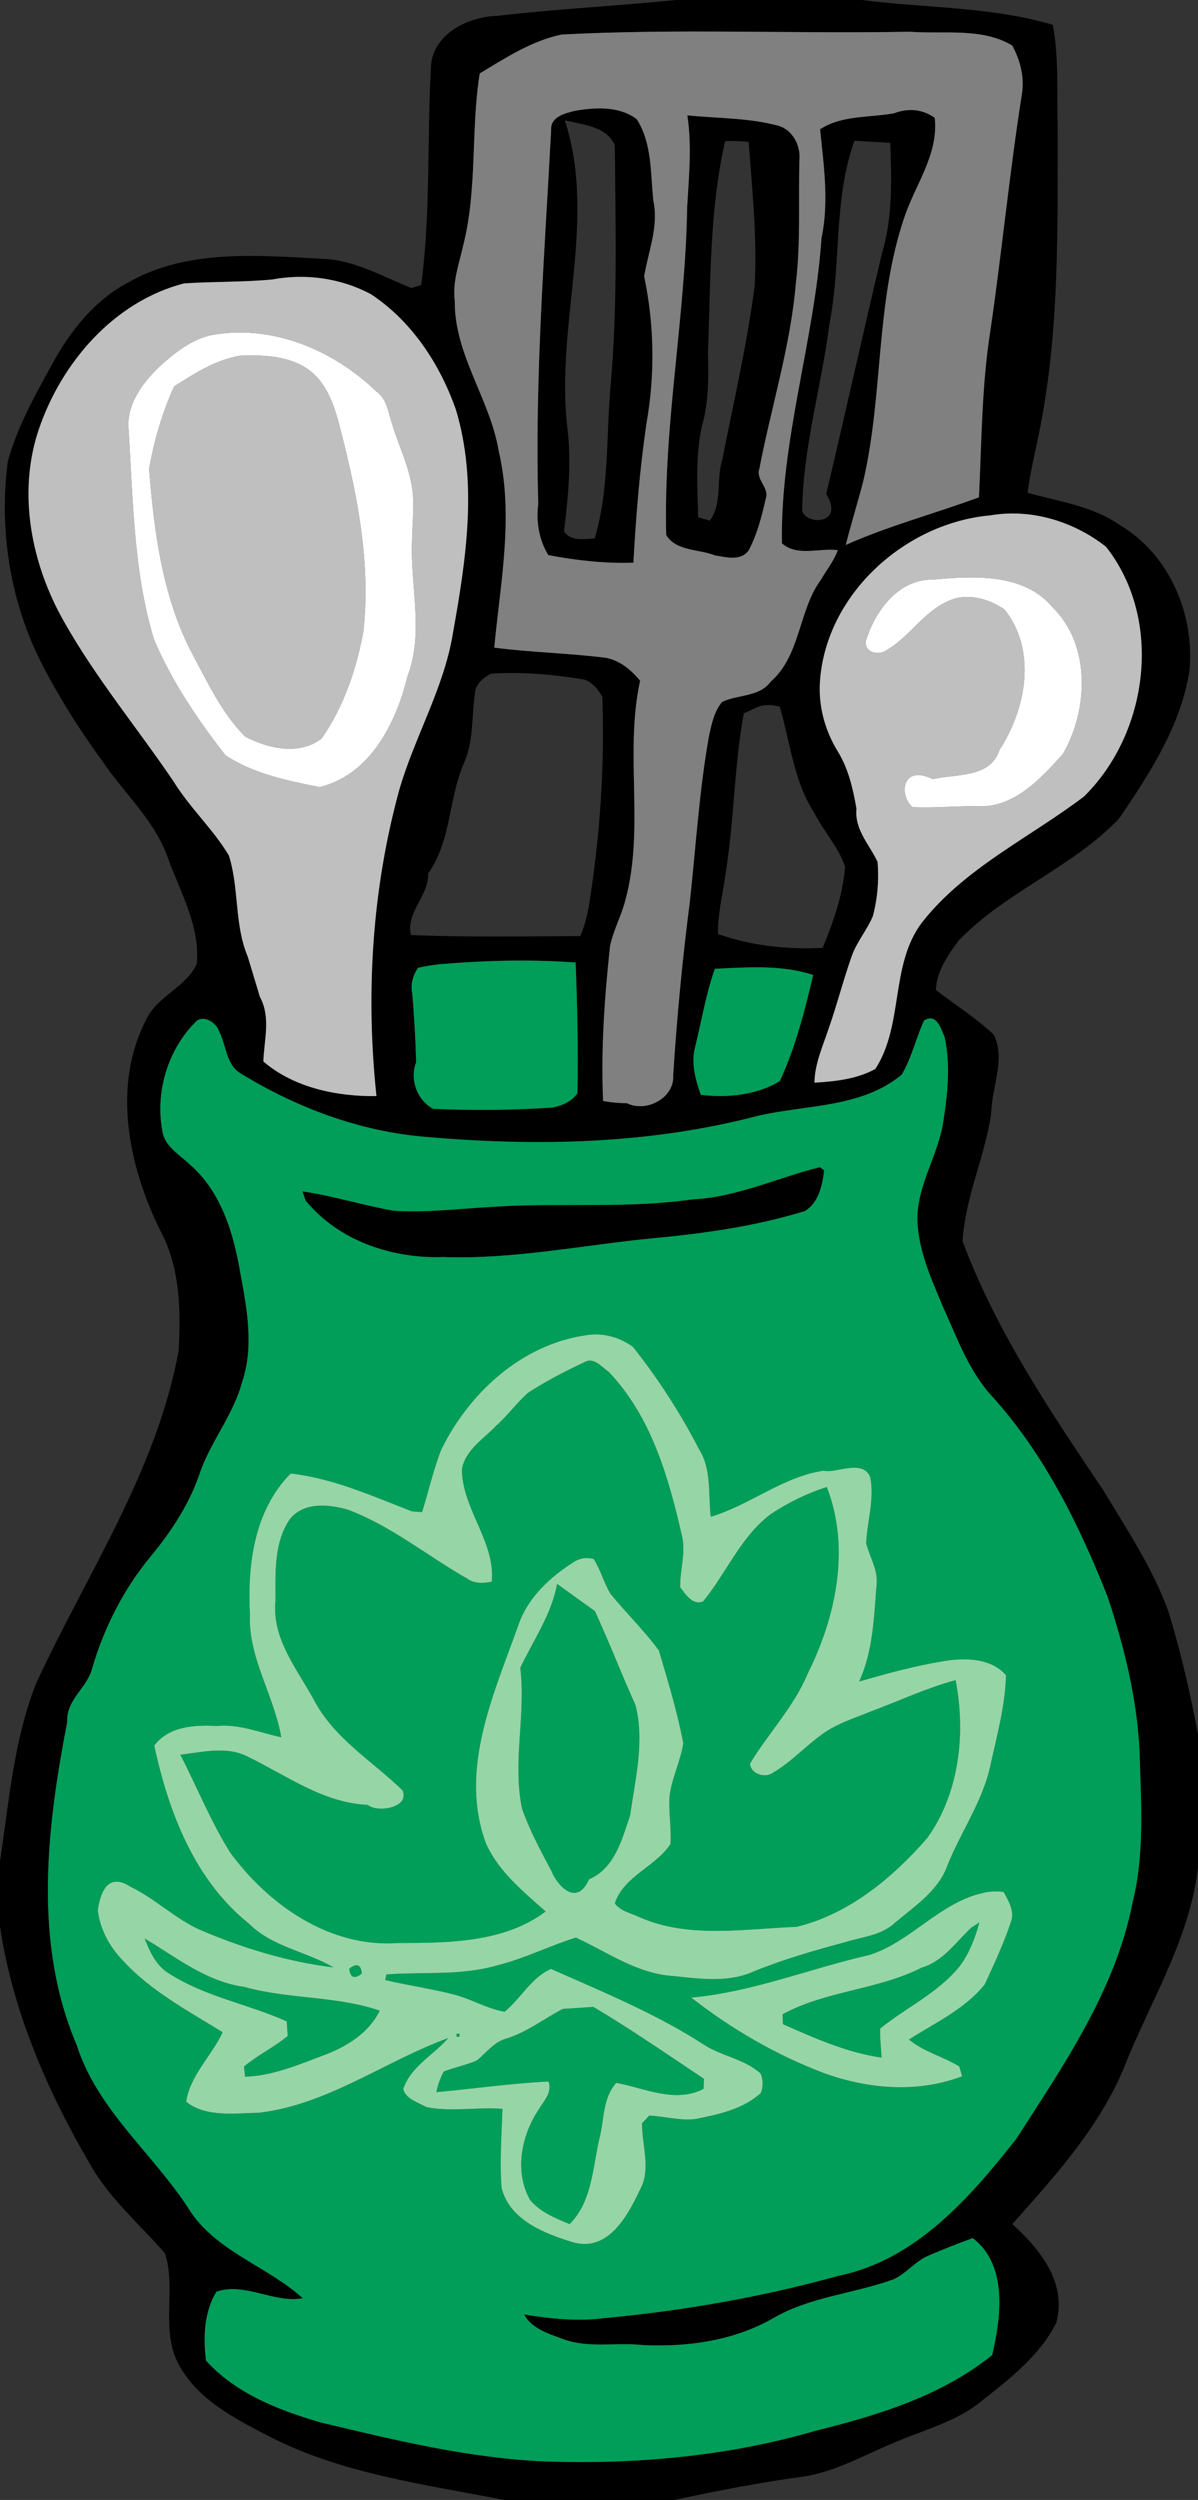 <?xml version="1.0" encoding="UTF-8" ?>
<!DOCTYPE svg PUBLIC "-//W3C//DTD SVG 1.1//EN" "http://www.w3.org/Graphics/SVG/1.1/DTD/svg11.dtd">
<svg width="187pt" height="390pt" viewBox="0 0 187 390" version="1.1" xmlns="http://www.w3.org/2000/svg">
<rect x="0" y="0" width="187" height="390" fill="#333333" stroke="none"/>
<g id="#000000ff">
<path fill="#000000" opacity="1.00" d=" M 105.52 0.00 L 134.51 0.00 C 144.43 1.28 154.65 1.01 164.33 3.87 C 165.34 9.19 164.92 14.67 165.10 20.06 C 165.06 35.53 165.39 51.16 162.41 66.42 C 161.76 69.90 160.85 73.35 160.40 76.87 C 165.33 78.26 170.57 78.93 174.87 81.96 C 182.53 86.51 186.47 95.81 185.68 104.53 C 184.38 113.14 179.48 120.62 174.70 127.68 C 167.39 135.35 156.97 139.10 149.64 146.73 C 147.98 148.98 146.16 151.54 146.09 154.46 C 149.10 156.75 152.31 158.78 155.09 161.37 C 157.03 165.18 154.80 169.56 154.74 173.50 C 153.81 180.34 150.65 186.70 150.25 193.63 C 155.51 207.73 163.99 220.25 172.33 232.66 C 175.98 238.77 180.03 244.79 182.43 251.55 C 184.33 257.79 185.81 264.17 187.00 270.59 L 187.00 291.35 C 185.69 302.55 179.56 312.19 175.48 322.47 C 171.60 331.88 164.70 339.47 158.02 346.95 C 162.31 350.91 166.56 355.98 164.88 362.35 C 162.37 367.39 157.72 371.02 153.36 374.45 C 149.27 377.89 144.02 379.08 139.26 381.20 C 134.69 383.09 130.29 385.64 125.33 386.36 C 118.60 387.28 111.93 388.56 105.29 390.00 L 78.66 390.00 C 66.23 387.54 53.35 385.94 41.95 380.05 C 36.67 377.31 30.86 374.36 27.92 368.90 C 24.97 363.58 27.57 357.11 25.75 351.53 C 21.82 347.00 17.15 343.05 14.15 337.78 C 7.40 326.27 1.98 313.81 0.00 300.54 L 0.00 290.37 C 1.41 281.07 2.15 271.45 5.63 262.63 C 13.54 245.53 24.49 229.48 27.89 210.64 C 28.23 204.33 28.11 197.68 25.03 191.99 C 20.07 181.97 17.45 169.42 22.82 159.06 C 24.53 155.36 29.05 154.06 30.72 150.36 C 31.26 144.45 28.13 139.18 26.19 133.80 C 24.16 128.02 19.46 123.85 16.08 118.88 C 12.38 113.81 9.01 108.49 6.19 102.88 C 1.50 93.37 -0.15 82.48 1.22 71.97 C 2.69 66.63 5.42 61.75 8.08 56.93 C 10.87 51.75 14.72 46.83 20.03 44.06 C 29.11 38.85 40.16 39.83 50.19 40.37 C 55.28 40.52 59.62 43.10 64.19 44.93 C 64.58 44.81 65.36 44.58 65.75 44.46 C 67.27 33.00 66.62 21.42 67.30 9.92 C 67.93 5.05 73.30 2.58 77.72 2.46 C 86.96 1.40 96.27 0.93 105.52 0.00 M 87.67 5.39 C 83.00 6.36 78.90 9.04 74.88 11.46 C 73.47 20.36 74.54 29.52 72.30 38.30 C 71.67 41.16 70.60 43.95 70.99 46.97 C 70.91 55.35 76.47 62.21 77.83 70.27 C 80.23 80.46 78.12 90.82 77.15 101.03 C 82.80 101.77 88.51 101.88 94.16 102.57 C 96.53 102.82 98.46 104.43 99.92 106.20 C 97.45 117.45 100.66 129.24 97.62 140.43 C 96.99 142.85 95.77 145.09 95.23 147.54 C 94.36 155.57 93.79 163.67 94.14 171.76 C 95.37 171.98 96.60 172.10 97.84 172.10 C 100.95 173.62 105.29 171.24 105.08 167.79 C 105.65 158.72 106.52 149.67 107.68 140.66 C 108.63 132.02 109.14 123.32 110.68 114.75 C 111.09 112.93 111.47 110.97 112.71 109.51 C 115.11 108.32 118.52 108.78 120.30 106.34 C 125.01 102.22 124.59 95.26 128.16 90.41 C 129.03 88.88 130.19 87.50 130.77 85.82 C 127.87 85.46 124.43 86.87 122.05 84.76 C 121.79 68.65 127.13 53.15 128.23 37.15 C 129.42 31.50 128.58 25.83 128.01 20.17 C 131.34 17.96 135.69 18.37 139.52 17.68 C 141.87 16.81 144.00 17.04 145.91 18.38 C 146.53 24.19 142.78 28.88 141.09 34.13 C 136.68 47.26 137.88 61.41 134.81 74.81 C 133.95 78.23 132.88 81.59 132.02 85.01 C 138.76 82.01 145.90 80.13 152.81 77.58 C 153.23 68.91 153.23 60.19 154.59 51.58 C 156.39 39.31 157.57 26.95 159.51 14.70 C 159.94 12.09 159.26 9.38 157.99 7.09 C 153.21 4.26 147.27 5.36 142.01 4.95 C 123.90 5.29 105.76 4.43 87.67 5.39 M 133.38 21.96 C 130.06 31.10 131.34 41.04 129.48 50.47 C 128.25 60.21 125.34 69.75 125.22 79.62 C 125.63 81.93 131.95 81.96 128.97 77.07 C 131.92 64.61 134.69 52.11 137.64 39.65 C 139.35 34.01 139.18 28.09 138.97 22.28 C 137.57 22.20 134.78 22.04 133.38 21.96 M 42.51 43.60 C 37.93 44.03 33.33 43.91 28.74 44.21 C 17.77 47.04 9.57 56.58 6.03 67.06 C 2.70 77.02 4.91 88.06 10.01 97.00 C 14.96 105.78 21.43 113.56 27.08 121.89 C 29.61 126.00 33.24 129.32 35.72 133.44 C 37.36 138.57 36.55 144.19 38.67 149.23 C 39.15 150.80 40.10 153.94 40.57 155.51 C 42.31 158.75 41.22 162.21 41.11 165.59 C 45.86 169.69 52.64 171.09 58.76 170.99 C 57.07 155.04 58.06 138.84 62.29 123.34 C 64.68 114.98 69.32 107.36 70.71 98.71 C 72.76 87.26 74.59 75.23 71.15 63.87 C 68.64 56.76 64.28 50.12 57.92 45.91 C 53.25 43.40 47.72 42.62 42.51 43.60 M 154.59 80.40 C 141.33 81.57 129.00 92.63 128.00 106.18 C 127.71 110.10 128.75 113.94 130.79 117.25 C 132.45 119.96 133.15 123.06 133.69 126.15 C 133.37 129.47 135.72 131.74 136.98 134.45 C 137.22 137.27 136.98 140.17 136.25 142.92 C 135.35 145.08 133.76 146.89 132.97 149.11 C 131.65 152.81 130.69 156.63 129.39 160.34 C 128.47 163.14 127.18 165.90 127.13 168.90 C 130.36 168.71 133.76 168.35 136.63 166.76 C 141.11 159.88 138.89 150.51 143.93 143.89 C 150.62 135.37 160.74 130.68 169.21 124.25 C 179.29 114.33 181.60 96.68 172.65 85.31 C 167.64 81.35 160.95 79.30 154.59 80.40 M 76.66 105.09 C 75.39 105.71 74.11 106.83 74.11 108.36 C 73.60 112.01 73.94 115.78 72.34 119.23 C 70.00 124.78 70.41 131.24 66.84 136.25 C 66.93 139.80 63.32 142.31 64.14 145.87 C 72.95 146.23 81.77 146.07 90.58 146.03 C 91.19 144.64 91.57 143.17 91.86 141.69 C 93.63 130.79 94.42 119.72 94.02 108.68 C 93.29 107.44 92.23 106.08 90.69 105.93 C 86.05 105.18 81.35 104.80 76.66 105.09 M 118.42 110.22 C 117.84 110.49 116.68 111.02 116.10 111.29 C 114.59 119.55 114.60 127.99 113.26 136.27 C 112.85 139.41 112.01 142.53 112.08 145.72 C 117.30 147.54 122.90 148.16 128.41 147.87 C 130.09 143.84 131.56 139.59 131.92 135.22 C 130.90 132.14 128.56 129.71 127.12 126.83 C 123.87 121.84 123.36 115.81 121.71 110.24 C 120.60 109.92 119.51 109.91 118.42 110.22 M 68.69 150.42 C 67.53 150.53 66.38 150.72 65.24 150.99 C 64.48 152.14 64.04 153.55 64.35 154.94 C 64.65 158.52 64.86 162.10 64.96 165.69 C 63.90 168.47 65.14 171.66 67.62 172.98 C 73.82 173.26 80.01 173.20 86.21 172.78 C 87.71 172.50 89.23 171.86 90.13 170.56 C 90.27 163.76 90.12 156.95 89.85 150.16 C 82.81 149.63 75.72 149.83 68.69 150.42 M 111.58 151.13 C 110.18 155.13 109.49 159.34 108.48 163.44 C 107.86 165.91 108.56 168.47 109.40 170.80 C 113.54 171.30 118.08 170.85 121.71 168.67 C 124.17 163.42 125.60 157.72 126.93 152.10 C 121.99 150.47 116.68 150.90 111.58 151.13 M 30.58 159.38 C 26.25 163.66 24.22 170.28 25.32 176.28 C 25.58 178.74 27.89 180.02 29.51 181.56 C 34.46 185.75 36.47 192.35 37.50 198.54 C 38.55 204.15 39.67 210.08 37.78 215.65 C 36.39 220.85 32.75 225.02 31.09 230.11 C 29.48 234.74 26.75 238.89 23.64 242.66 C 19.37 247.79 16.26 253.86 14.39 260.27 C 13.60 263.35 10.32 265.11 10.49 268.65 C 7.29 285.22 5.16 303.07 11.99 319.07 C 15.28 329.38 24.23 336.21 29.83 345.16 C 34.08 351.34 41.83 353.63 47.27 358.53 C 42.71 359.35 38.20 355.98 33.78 357.52 C 31.84 360.71 31.71 364.65 32.16 368.26 C 36.81 373.41 43.58 376.03 50.10 377.92 C 61.62 380.66 73.22 383.50 85.11 383.99 C 99.27 384.47 113.61 383.19 127.25 379.22 C 136.98 376.81 146.92 373.79 154.87 367.40 C 156.26 361.45 157.34 353.37 151.84 349.15 C 149.53 349.99 147.25 350.89 144.99 351.86 C 142.90 352.71 141.50 354.67 139.46 355.59 C 133.27 357.83 126.43 358.29 120.67 361.66 C 114.53 365.18 107.24 366.18 100.25 365.83 C 96.17 365.39 91.82 366.37 87.90 364.91 C 85.63 364.05 83.06 363.34 81.80 361.06 C 85.98 361.75 90.25 362.18 94.49 361.62 C 106.81 360.46 119.04 358.32 130.97 355.01 C 142.96 352.55 151.46 342.79 158.65 333.64 C 166.05 322.15 174.12 310.43 176.79 296.79 C 178.70 289.11 178.10 281.13 177.88 273.31 C 177.50 265.05 175.49 256.93 172.89 249.11 C 168.49 237.96 163.07 226.99 155.01 218.00 C 151.25 214.03 149.42 208.74 147.18 203.86 C 145.56 199.95 143.74 196.00 143.30 191.74 C 142.56 186.06 146.00 181.20 147.09 175.85 C 147.87 171.25 148.43 166.46 147.47 161.85 C 146.88 160.47 146.19 157.99 144.25 159.20 C 142.95 161.97 142.32 165.03 140.74 167.67 C 134.38 172.90 125.74 172.31 118.16 174.11 C 101.39 178.49 83.83 178.87 66.64 177.37 C 56.31 176.57 46.35 172.84 37.56 167.46 C 35.26 166.10 35.33 163.02 34.17 160.85 C 33.79 159.53 31.70 158.24 30.58 159.38 Z" />
<path fill="#000000" opacity="1.00" d=" M 89.75 17.29 C 92.92 16.73 96.65 16.53 99.38 18.58 C 101.79 22.28 101.54 27.07 101.98 31.29 C 102.85 35.38 101.20 39.18 100.55 43.11 C 102.13 50.58 102.26 58.37 100.94 65.90 C 99.86 73.15 99.28 80.46 98.87 87.78 C 94.42 87.93 89.95 87.43 85.59 86.60 C 84.14 84.25 83.65 81.35 84.02 78.62 C 83.46 59.15 85.00 39.71 86.03 20.29 C 85.89 18.22 88.19 17.67 89.75 17.29 M 88.16 18.75 C 93.22 34.37 86.71 50.63 88.54 66.52 C 89.24 72.00 88.70 77.46 88.04 82.90 C 89.15 84.52 91.16 84.07 92.83 84.00 C 95.10 76.38 94.61 68.24 95.29 60.40 C 96.42 47.86 96.08 35.24 95.97 22.66 C 94.65 19.66 90.93 19.47 88.16 18.75 Z" />
<path fill="#000000" opacity="1.00" d=" M 107.29 17.99 C 111.94 18.48 116.72 18.36 121.27 19.56 C 123.62 20.07 124.99 22.61 124.79 24.89 C 124.61 31.29 125.00 37.71 124.24 44.08 C 123.42 53.94 120.40 63.42 118.54 73.10 C 117.91 74.86 120.20 76.11 119.51 77.88 C 118.89 80.61 118.18 83.38 116.86 85.87 C 115.62 87.58 113.33 86.92 111.59 86.65 C 109.28 85.66 105.47 86.04 103.99 83.44 C 103.54 66.30 107.00 49.40 107.26 32.29 C 107.54 27.52 108.01 22.75 107.29 17.99 M 113.19 22.02 C 110.72 32.79 110.94 43.93 110.51 54.90 C 110.60 58.81 110.65 62.77 109.54 66.58 C 108.54 71.22 108.87 76.00 108.98 80.71 C 109.43 80.84 110.34 81.09 110.80 81.22 C 112.80 78.52 111.77 74.78 112.73 71.78 C 114.51 62.77 116.59 53.81 117.79 44.70 C 118.23 37.18 117.40 29.63 116.87 22.14 C 115.64 22.00 114.42 21.96 113.19 22.02 Z" />
<path fill="#000000" opacity="1.00" d=" M 127.98 182.08 L 128.65 182.59 C 128.35 184.92 127.81 187.61 125.64 188.93 C 118.02 191.28 110.09 192.40 102.18 193.15 C 91.17 194.19 80.27 196.50 69.16 196.10 C 61.20 196.38 52.84 193.58 47.70 187.28 C 47.58 186.93 47.33 186.21 47.21 185.86 C 52.03 186.55 56.68 188.05 61.48 188.88 C 66.75 189.21 72.01 188.52 77.26 188.25 C 87.50 187.59 97.83 188.58 108.02 187.11 C 114.98 186.80 121.32 183.73 127.98 182.08 Z" />
</g>
<g id="#808080ff">
<path fill="#808080" opacity="1.00" d=" M 87.67 5.39 C 105.76 4.43 123.90 5.29 142.01 4.95 C 147.27 5.36 153.21 4.26 157.99 7.09 C 159.26 9.38 159.94 12.09 159.51 14.70 C 157.57 26.95 156.39 39.31 154.59 51.58 C 153.23 60.19 153.23 68.91 152.81 77.58 C 145.90 80.13 138.76 82.01 132.02 85.01 C 132.88 81.59 133.95 78.23 134.81 74.81 C 137.88 61.41 136.68 47.26 141.09 34.13 C 142.78 28.88 146.53 24.19 145.91 18.38 C 144.00 17.04 141.87 16.81 139.52 17.68 C 135.69 18.37 131.34 17.96 128.01 20.17 C 128.58 25.83 129.42 31.50 128.23 37.15 C 127.13 53.15 121.79 68.65 122.05 84.76 C 124.43 86.87 127.87 85.46 130.77 85.82 C 130.19 87.50 129.03 88.88 128.16 90.41 C 124.59 95.26 125.01 102.22 120.30 106.34 C 118.52 108.78 115.11 108.32 112.71 109.51 C 111.47 110.97 111.09 112.93 110.68 114.75 C 109.14 123.32 108.63 132.02 107.68 140.66 C 106.52 149.67 105.65 158.72 105.08 167.79 C 105.29 171.24 100.95 173.62 97.84 172.10 C 96.60 172.10 95.37 171.98 94.14 171.76 C 93.79 163.67 94.36 155.57 95.23 147.54 C 95.77 145.09 96.99 142.85 97.62 140.43 C 100.66 129.24 97.45 117.45 99.92 106.20 C 98.46 104.43 96.53 102.82 94.16 102.57 C 88.51 101.88 82.80 101.77 77.15 101.03 C 78.12 90.82 80.23 80.46 77.83 70.27 C 76.47 62.21 70.91 55.35 70.99 46.97 C 70.60 43.95 71.67 41.16 72.30 38.30 C 74.54 29.52 73.47 20.36 74.88 11.46 C 78.90 9.04 83.00 6.36 87.67 5.39 M 89.75 17.29 C 88.19 17.67 85.89 18.22 86.03 20.29 C 85.00 39.71 83.46 59.15 84.02 78.62 C 83.65 81.35 84.14 84.25 85.59 86.60 C 89.95 87.43 94.42 87.93 98.87 87.78 C 99.28 80.46 99.86 73.15 100.94 65.90 C 102.26 58.37 102.13 50.58 100.55 43.11 C 101.20 39.18 102.85 35.38 101.98 31.29 C 101.54 27.07 101.79 22.28 99.38 18.58 C 96.65 16.53 92.92 16.73 89.75 17.29 M 107.29 17.99 C 108.01 22.75 107.54 27.52 107.26 32.29 C 107.00 49.40 103.54 66.30 103.99 83.44 C 105.47 86.04 109.28 85.66 111.59 86.65 C 113.33 86.92 115.62 87.58 116.86 85.87 C 118.18 83.38 118.89 80.61 119.51 77.88 C 120.20 76.11 117.91 74.86 118.54 73.10 C 120.40 63.42 123.42 53.94 124.24 44.08 C 125.00 37.71 124.61 31.29 124.79 24.89 C 124.99 22.61 123.62 20.07 121.27 19.56 C 116.72 18.36 111.94 18.48 107.29 17.99 Z" />
</g>
<g id="#bfbfbfff">
<path fill="#bfbfbf" opacity="1.00" d=" M 42.51 43.60 C 47.72 42.62 53.25 43.40 57.92 45.91 C 64.28 50.12 68.64 56.76 71.15 63.87 C 74.59 75.23 72.76 87.26 70.71 98.71 C 69.32 107.36 64.68 114.98 62.29 123.34 C 58.06 138.84 57.07 155.04 58.76 170.99 C 52.64 171.09 45.86 169.69 41.11 165.59 C 41.22 162.21 42.31 158.75 40.57 155.51 C 40.10 153.94 39.15 150.80 38.67 149.23 C 36.55 144.19 37.36 138.57 35.72 133.44 C 33.24 129.32 29.61 126.00 27.08 121.89 C 21.43 113.56 14.96 105.78 10.01 97.00 C 4.91 88.06 2.70 77.02 6.03 67.06 C 9.57 56.58 17.77 47.04 28.74 44.21 C 33.33 43.91 37.93 44.03 42.51 43.60 M 32.75 52.33 C 29.77 53.08 27.28 55.03 25.05 57.06 C 22.47 59.46 20.12 62.54 20.02 66.21 C 20.78 77.44 20.75 88.91 24.05 99.78 C 26.83 106.29 30.84 112.27 35.21 117.83 C 39.57 120.72 44.84 121.77 49.87 122.79 C 57.76 120.90 61.80 112.83 63.59 105.56 C 66.21 98.74 64.03 91.54 64.31 84.50 C 64.34 81.38 64.83 78.17 64.13 75.08 C 63.51 72.03 62.12 69.22 61.24 66.25 C 60.60 64.45 60.44 62.25 58.73 61.06 C 51.92 54.52 42.28 50.47 32.75 52.33 Z" />
<path fill="#bfbfbf" opacity="1.00" d=" M 37.50 55.48 C 41.12 55.34 45.16 55.49 48.21 57.70 C 50.69 59.50 51.88 62.48 52.71 65.32 C 55.57 76.10 57.95 87.28 56.73 98.49 C 55.64 104.39 53.65 110.34 50.16 115.26 C 46.64 117.89 41.90 116.78 38.30 114.94 C 34.44 111.10 32.23 106.06 29.67 101.35 C 25.29 92.64 24.03 82.75 23.27 73.14 C 24.04 68.73 25.33 64.35 27.17 60.28 C 30.36 58.26 33.70 56.10 37.50 55.48 Z" />
<path fill="#bfbfbf" opacity="1.00" d=" M 154.59 80.40 C 160.95 79.30 167.64 81.35 172.65 85.31 C 181.60 96.68 179.29 114.33 169.21 124.25 C 160.74 130.68 150.62 135.37 143.93 143.89 C 138.89 150.51 141.11 159.88 136.63 166.76 C 133.76 168.35 130.36 168.71 127.13 168.90 C 127.18 165.90 128.47 163.14 129.39 160.34 C 130.69 156.63 131.65 152.81 132.97 149.11 C 133.76 146.89 135.35 145.08 136.25 142.92 C 136.98 140.17 137.22 137.27 136.98 134.45 C 135.72 131.74 133.37 129.47 133.69 126.15 C 133.15 123.06 132.45 119.96 130.79 117.25 C 128.75 113.94 127.71 110.10 128.00 106.18 C 129.00 92.63 141.33 81.57 154.59 80.40 M 145.59 90.43 C 140.22 90.33 136.55 95.36 135.14 100.07 C 134.98 101.83 137.13 102.29 138.34 101.45 C 141.94 99.38 144.14 95.46 148.00 93.77 C 150.88 92.41 154.30 93.37 156.80 95.08 C 161.88 101.44 160.19 110.61 156.01 117.00 C 154.63 121.43 149.13 120.71 145.60 121.55 C 140.76 119.19 140.30 124.07 142.44 125.91 C 145.81 126.08 149.17 125.72 152.54 125.77 C 158.17 126.12 162.47 121.47 165.90 117.62 C 169.87 110.81 170.32 100.59 164.27 94.72 C 159.78 89.35 151.82 89.85 145.59 90.43 Z" />
</g>
<g id="#ffffffff">
<path fill="#ffffff" opacity="1.00" d=" M 32.75 52.33 C 42.28 50.47 51.92 54.52 58.73 61.06 C 60.44 62.25 60.60 64.45 61.24 66.25 C 62.12 69.22 63.51 72.03 64.13 75.08 C 64.83 78.17 64.34 81.38 64.31 84.50 C 64.03 91.54 66.21 98.74 63.59 105.56 C 61.80 112.83 57.76 120.90 49.87 122.79 C 44.84 121.77 39.57 120.72 35.21 117.83 C 30.84 112.27 26.83 106.29 24.05 99.78 C 20.75 88.91 20.78 77.44 20.02 66.21 C 20.12 62.54 22.47 59.46 25.05 57.06 C 27.28 55.03 29.77 53.08 32.75 52.33 M 37.50 55.48 C 33.70 56.10 30.36 58.26 27.17 60.28 C 25.33 64.35 24.04 68.73 23.27 73.14 C 24.03 82.75 25.29 92.64 29.67 101.35 C 32.23 106.06 34.44 111.10 38.30 114.94 C 41.90 116.78 46.64 117.89 50.16 115.26 C 53.65 110.34 55.64 104.39 56.73 98.49 C 57.95 87.28 55.57 76.10 52.71 65.32 C 51.88 62.48 50.69 59.50 48.21 57.70 C 45.16 55.49 41.12 55.34 37.50 55.48 Z" />
<path fill="#ffffff" opacity="1.00" d=" M 145.59 90.43 C 151.82 89.85 159.78 89.35 164.27 94.72 C 170.32 100.59 169.87 110.81 165.90 117.62 C 162.47 121.47 158.17 126.12 152.54 125.77 C 149.17 125.72 145.81 126.08 142.44 125.91 C 140.30 124.07 140.76 119.19 145.60 121.55 C 149.13 120.71 154.63 121.43 156.01 117.00 C 160.19 110.61 161.88 101.44 156.80 95.08 C 154.30 93.37 150.88 92.41 148.00 93.77 C 144.14 95.46 141.94 99.38 138.34 101.45 C 137.13 102.29 134.98 101.83 135.14 100.07 C 136.55 95.36 140.22 90.33 145.59 90.43 Z" />
</g>
<g id="#009e59ff">
<path fill="#009e59" opacity="1.00" d=" M 68.69 150.42 C 75.72 149.83 82.81 149.63 89.85 150.16 C 90.12 156.95 90.27 163.76 90.13 170.56 C 89.23 171.86 87.71 172.50 86.21 172.78 C 80.01 173.20 73.82 173.26 67.62 172.98 C 65.14 171.66 63.90 168.47 64.96 165.69 C 64.86 162.10 64.65 158.52 64.35 154.94 C 64.04 153.55 64.48 152.14 65.24 150.99 C 66.38 150.72 67.53 150.53 68.69 150.42 Z" />
<path fill="#009e59" opacity="1.00" d=" M 111.58 151.13 C 116.68 150.90 121.99 150.47 126.93 152.10 C 125.60 157.72 124.17 163.42 121.71 168.67 C 118.08 170.85 113.54 171.30 109.40 170.80 C 108.56 168.47 107.86 165.91 108.48 163.44 C 109.49 159.34 110.18 155.13 111.58 151.13 Z" />
<path fill="#009e59" opacity="1.00" d=" M 30.58 159.38 C 31.70 158.24 33.79 159.53 34.17 160.85 C 35.33 163.02 35.26 166.10 37.56 167.46 C 46.35 172.84 56.31 176.57 66.64 177.37 C 83.83 178.87 101.39 178.49 118.16 174.11 C 125.74 172.31 134.38 172.90 140.74 167.67 C 142.32 165.03 142.95 161.97 144.25 159.20 C 146.19 157.99 146.88 160.47 147.47 161.85 C 148.43 166.46 147.87 171.25 147.09 175.85 C 146.00 181.20 142.56 186.06 143.30 191.74 C 143.74 196.00 145.56 199.95 147.18 203.86 C 149.42 208.74 151.25 214.03 155.01 218.00 C 163.07 226.99 168.49 237.96 172.89 249.11 C 175.49 256.93 177.50 265.05 177.88 273.31 C 178.10 281.13 178.70 289.11 176.79 296.79 C 174.12 310.43 166.05 322.15 158.65 333.64 C 151.46 342.79 142.96 352.55 130.97 355.01 C 119.04 358.32 106.81 360.46 94.49 361.62 C 90.25 362.18 85.98 361.75 81.80 361.06 C 83.06 363.34 85.63 364.05 87.90 364.91 C 91.82 366.37 96.17 365.39 100.25 365.83 C 107.24 366.18 114.53 365.18 120.67 361.66 C 126.43 358.29 133.27 357.83 139.46 355.59 C 141.50 354.67 142.90 352.71 144.99 351.86 C 147.25 350.89 149.53 349.99 151.84 349.15 C 157.34 353.37 156.26 361.45 154.87 367.40 C 146.92 373.79 136.98 376.81 127.25 379.22 C 113.61 383.19 99.27 384.47 85.11 383.99 C 73.22 383.50 61.62 380.66 50.10 377.92 C 43.58 376.03 36.81 373.41 32.16 368.26 C 31.71 364.65 31.84 360.71 33.78 357.52 C 38.20 355.98 42.71 359.35 47.27 358.53 C 41.83 353.63 34.08 351.34 29.83 345.16 C 24.23 336.21 15.28 329.38 11.99 319.07 C 5.16 303.07 7.29 285.22 10.49 268.65 C 10.32 265.11 13.60 263.35 14.39 260.27 C 16.26 253.86 19.37 247.79 23.64 242.66 C 26.75 238.89 29.48 234.74 31.09 230.11 C 32.75 225.02 36.39 220.85 37.78 215.65 C 39.67 210.08 38.55 204.15 37.50 198.54 C 36.47 192.35 34.46 185.75 29.51 181.56 C 27.89 180.02 25.58 178.74 25.32 176.28 C 24.22 170.28 26.25 163.66 30.58 159.38 M 127.98 182.08 C 121.32 183.73 114.98 186.80 108.02 187.11 C 97.83 188.58 87.50 187.59 77.26 188.25 C 72.01 188.52 66.75 189.21 61.48 188.88 C 56.68 188.05 52.03 186.55 47.21 185.86 C 47.33 186.21 47.58 186.93 47.70 187.28 C 52.84 193.58 61.20 196.38 69.16 196.10 C 80.27 196.50 91.17 194.19 102.18 193.15 C 110.09 192.40 118.02 191.28 125.64 188.93 C 127.81 187.61 128.35 184.92 128.65 182.59 L 127.98 182.08 M 91.35 208.32 C 81.40 209.79 73.24 217.28 68.91 226.08 C 67.63 229.26 66.93 232.62 65.88 235.89 C 65.49 235.86 64.71 235.81 64.31 235.78 C 58.15 233.40 52.02 230.62 45.37 229.87 C 39.66 235.67 38.62 244.07 39.01 251.80 C 38.72 258.63 42.79 264.47 43.90 271.02 C 40.57 270.29 37.33 268.92 33.83 269.26 C 30.37 269.07 26.36 269.29 24.08 272.31 C 26.29 282.63 30.38 293.35 38.89 300.12 C 42.52 303.73 47.77 304.42 52.05 306.92 C 44.79 306.03 37.77 303.87 31.07 300.99 C 27.24 299.23 24.16 296.17 20.38 294.34 C 16.61 291.90 15.61 295.67 15.26 297.98 C 15.59 300.95 17.11 303.70 19.17 305.84 C 23.53 310.61 29.32 313.68 34.75 317.03 C 33.07 320.69 29.65 323.78 29.06 327.88 C 32.13 330.36 36.86 329.66 40.48 329.59 C 51.21 328.31 60.05 321.56 69.98 317.94 C 67.65 320.60 64.13 322.37 62.94 325.88 C 63.32 327.47 65.29 327.99 66.58 328.72 C 70.47 329.49 74.50 328.68 78.43 328.99 C 78.30 333.09 77.98 337.20 78.29 341.31 C 79.53 346.34 85.03 348.47 89.46 349.81 C 94.88 351.34 97.95 345.75 99.84 341.72 C 101.70 338.45 100.19 334.75 100.22 331.24 C 100.50 330.94 101.05 330.35 101.33 330.05 C 103.75 330.12 106.16 330.89 108.59 330.57 C 112.15 329.85 116.01 329.05 118.77 326.50 C 119.15 325.48 119.14 324.47 118.73 323.48 C 116.25 321.24 112.76 320.79 109.98 319.04 C 102.48 314.17 94.15 310.76 86.01 307.16 C 82.99 308.44 81.28 311.79 78.76 313.84 C 76.00 313.35 73.56 311.85 70.87 311.15 C 67.32 310.24 63.69 309.73 60.13 308.89 L 60.31 308.02 C 66.07 307.58 71.95 308.25 77.57 306.61 C 81.81 305.57 85.74 303.57 89.89 302.27 C 94.89 304.58 99.56 307.98 105.26 308.28 C 109.35 308.72 113.71 309.31 117.58 307.58 C 122.25 305.67 127.11 304.28 131.97 302.97 C 134.65 302.14 137.65 301.93 139.76 299.90 C 142.85 297.32 146.57 294.88 147.94 290.88 C 150.03 285.71 153.36 281.03 154.57 275.52 C 155.59 270.85 156.91 266.16 157.03 261.35 C 154.73 258.65 150.64 258.60 147.44 259.12 C 142.92 259.85 138.49 261.05 134.10 262.33 C 136.32 257.53 136.42 252.14 136.85 246.96 C 137.00 244.76 135.72 242.83 135.20 240.75 C 135.36 237.32 136.51 233.96 135.85 230.48 C 134.69 227.50 130.46 229.93 128.55 229.43 C 122.18 230.38 117.03 234.81 110.95 236.62 C 110.51 233.06 111.12 229.23 109.10 226.06 C 106.20 220.43 102.74 215.09 98.81 210.13 C 96.71 208.56 93.94 207.84 91.35 208.32 M 153.40 295.31 C 146.68 296.82 142.25 302.85 135.78 304.96 C 126.45 307.08 117.50 310.76 107.90 311.63 C 114.18 316.54 121.13 320.57 128.58 323.40 C 135.47 325.90 143.19 326.56 150.18 323.91 C 150.07 323.53 149.85 322.76 149.74 322.37 C 147.21 320.82 144.17 320.09 141.88 318.17 C 145.98 315.55 150.58 313.46 153.71 309.58 C 155.21 306.36 156.70 303.11 157.83 299.74 C 158.40 298.12 157.40 296.51 156.66 295.15 C 155.56 295.00 154.48 295.05 153.40 295.31 Z" />
<path fill="#009e59" opacity="1.00" d=" M 91.37 212.44 C 92.71 211.72 93.97 213.30 95.00 214.00 C 101.65 220.93 104.37 230.49 106.45 239.59 C 107.10 242.25 106.11 244.93 106.17 247.61 C 106.99 248.70 108.13 250.50 109.75 249.83 C 113.38 245.41 115.60 239.78 120.25 236.25 C 122.97 234.44 125.94 232.97 129.06 231.98 C 132.76 241.50 130.51 252.21 126.08 261.08 C 123.92 266.28 119.94 270.36 117.07 275.13 C 117.16 276.66 119.27 277.42 120.50 276.64 C 123.23 275.09 125.39 272.74 127.90 270.87 C 130.27 268.99 133.21 268.10 135.97 266.98 C 140.36 265.34 144.63 263.33 149.16 262.11 C 150.78 270.40 149.76 279.74 144.73 286.75 C 139.31 292.96 132.50 298.62 124.34 300.59 C 116.24 300.90 107.51 302.47 99.83 299.09 C 98.53 298.45 96.84 298.18 95.97 296.92 C 97.38 292.66 102.36 291.22 104.67 287.65 C 104.79 285.24 104.39 282.82 104.49 280.43 C 104.79 277.51 106.20 274.85 106.66 271.96 C 105.73 267.07 104.26 262.26 102.85 257.49 C 100.55 254.33 97.71 251.63 95.27 248.60 C 94.25 246.88 93.75 244.90 92.67 243.21 C 91.64 242.92 90.68 243.04 89.76 243.56 C 85.86 245.98 82.24 249.33 80.81 253.82 C 76.98 264.50 71.59 276.23 75.89 287.66 C 77.88 292.02 81.66 295.08 85.17 298.19 C 78.68 303.10 69.84 303.10 62.07 303.12 C 51.50 303.86 41.97 297.22 35.95 289.03 C 32.90 284.18 30.78 278.83 28.15 273.75 C 31.67 273.32 35.46 272.34 38.76 274.09 C 44.79 277.01 50.45 281.27 57.43 281.57 C 58.73 282.79 64.00 282.11 62.84 279.31 C 58.12 274.71 52.09 271.18 48.98 265.14 C 46.34 260.34 42.41 255.60 43.00 249.74 C 43.01 245.55 42.71 240.74 45.18 237.09 C 47.30 234.28 51.26 234.64 54.31 235.52 C 61.07 238.05 66.68 242.71 72.90 246.25 C 74.03 247.08 75.45 247.02 76.76 246.75 C 77.35 240.52 72.14 235.42 72.10 229.22 C 72.61 226.23 75.48 224.47 77.44 222.43 C 79.22 220.85 80.62 218.90 82.38 217.31 C 85.24 215.45 88.28 213.87 91.37 212.44 Z" />
<path fill="#009e59" opacity="1.00" d=" M 86.96 247.09 C 88.44 248.15 91.39 250.28 92.86 251.34 C 95.10 256.17 97.00 261.16 99.20 266.01 C 100.65 271.68 99.15 277.54 98.36 283.20 C 97.10 286.93 95.96 291.46 91.94 293.18 C 89.98 297.61 86.93 294.03 86.10 291.94 C 84.43 288.73 82.64 285.54 81.48 282.11 C 79.96 274.82 82.12 267.50 81.21 260.19 C 83.25 255.87 86.08 251.90 86.96 247.09 Z" />
<path fill="#009e59" opacity="1.00" d=" M 151.65 300.69 C 151.96 300.49 152.57 300.10 152.88 299.90 C 152.22 302.31 151.32 304.68 149.82 306.71 C 146.47 310.89 141.48 313.14 137.39 316.46 C 137.34 317.97 137.52 319.47 137.61 320.99 C 132.24 320.23 127.14 317.96 122.20 315.77 C 122.19 315.39 122.17 314.62 122.16 314.23 C 128.92 310.55 137.00 310.44 143.87 306.96 C 147.28 305.94 149.20 302.96 151.65 300.69 Z" />
<path fill="#009e59" opacity="1.00" d=" M 22.57 302.40 C 27.53 305.36 32.24 309.17 38.16 309.97 C 45.08 311.91 52.48 311.33 59.27 313.67 C 57.59 317.15 54.08 319.31 50.57 320.61 C 46.58 322.10 42.59 323.84 38.25 323.97 C 38.21 323.57 38.13 322.78 38.09 322.38 C 40.23 320.61 42.75 319.38 44.91 317.63 C 44.87 317.06 44.80 315.91 44.76 315.34 C 38.68 312.61 31.87 311.47 26.23 307.77 C 24.31 306.56 23.38 304.42 22.57 302.40 Z" />
<path fill="#009e59" opacity="1.00" d=" M 54.51 307.13 C 55.67 306.21 56.33 306.45 56.49 307.87 C 55.33 308.79 54.67 308.54 54.51 307.13 Z" />
<path fill="#009e59" opacity="1.00" d=" M 87.85 313.40 C 89.04 313.32 91.43 313.16 92.62 313.08 C 98.49 316.56 104.17 320.50 109.88 324.30 C 109.86 324.69 109.84 325.48 109.82 325.87 C 105.34 328.17 100.66 325.75 96.20 324.93 C 94.05 327.27 94.33 330.73 93.56 333.62 C 92.52 338.12 92.42 343.48 88.91 346.97 C 86.69 346.04 84.27 345.08 82.72 343.16 C 80.27 338.77 81.37 333.19 84.04 329.16 C 84.84 327.77 86.24 326.47 85.62 324.72 C 79.76 325.01 73.94 325.84 68.11 326.39 C 68.34 325.25 68.73 324.18 69.27 323.16 C 70.96 322.52 72.74 322.16 74.41 321.46 C 75.91 320.26 77.09 318.55 79.03 318.02 C 82.25 317.04 84.90 314.92 87.85 313.40 Z" />
<path fill="#009e59" opacity="1.00" d=" M 71.27 317.27 L 71.73 317.27 L 71.73 317.73 L 71.27 317.73 L 71.27 317.27 Z" />
</g>
<g id="#96d6a6ff">
<path fill="#96d6a6" opacity="1.00" d=" M 91.35 208.32 C 93.94 207.84 96.71 208.56 98.81 210.13 C 102.74 215.09 106.20 220.43 109.10 226.06 C 111.12 229.23 110.51 233.06 110.95 236.62 C 117.03 234.81 122.18 230.38 128.55 229.43 C 130.46 229.93 134.69 227.50 135.85 230.48 C 136.51 233.96 135.36 237.32 135.20 240.75 C 135.72 242.83 137.00 244.76 136.85 246.96 C 136.42 252.14 136.32 257.53 134.10 262.33 C 138.49 261.05 142.92 259.85 147.44 259.12 C 150.64 258.60 154.73 258.65 157.03 261.35 C 156.91 266.16 155.59 270.85 154.57 275.52 C 153.36 281.03 150.03 285.71 147.94 290.88 C 146.57 294.88 142.85 297.32 139.76 299.90 C 137.65 301.93 134.65 302.14 131.97 302.97 C 127.11 304.28 122.25 305.67 117.58 307.58 C 113.71 309.31 109.35 308.72 105.26 308.28 C 99.56 307.98 94.89 304.58 89.89 302.27 C 85.74 303.57 81.81 305.57 77.57 306.61 C 71.95 308.25 66.07 307.58 60.31 308.02 L 60.13 308.89 C 63.69 309.73 67.32 310.24 70.87 311.15 C 73.56 311.85 76.00 313.35 78.76 313.84 C 81.28 311.79 82.99 308.44 86.01 307.16 C 94.15 310.76 102.48 314.17 109.98 319.04 C 112.76 320.79 116.25 321.24 118.73 323.48 C 119.14 324.47 119.15 325.48 118.77 326.50 C 116.01 329.05 112.15 329.85 108.59 330.57 C 106.16 330.89 103.75 330.12 101.33 330.05 C 101.05 330.35 100.50 330.94 100.22 331.24 C 100.19 334.75 101.70 338.45 99.84 341.72 C 97.95 345.75 94.88 351.34 89.46 349.81 C 85.03 348.47 79.53 346.34 78.29 341.31 C 77.98 337.20 78.30 333.09 78.43 328.99 C 74.50 328.68 70.47 329.49 66.58 328.72 C 65.29 327.99 63.32 327.47 62.94 325.88 C 64.13 322.37 67.65 320.60 69.98 317.94 C 60.05 321.56 51.21 328.31 40.48 329.59 C 36.86 329.66 32.13 330.36 29.06 327.88 C 29.65 323.78 33.07 320.69 34.75 317.03 C 29.32 313.68 23.53 310.61 19.17 305.84 C 17.11 303.70 15.59 300.95 15.26 297.98 C 15.61 295.67 16.61 291.90 20.38 294.34 C 24.16 296.17 27.24 299.23 31.07 300.99 C 37.77 303.87 44.79 306.03 52.05 306.92 C 47.77 304.42 42.52 303.73 38.89 300.12 C 30.38 293.35 26.29 282.63 24.08 272.31 C 26.36 269.29 30.37 269.07 33.83 269.26 C 37.33 268.92 40.57 270.29 43.90 271.02 C 42.79 264.47 38.72 258.63 39.01 251.80 C 38.62 244.07 39.66 235.67 45.37 229.87 C 52.02 230.62 58.15 233.40 64.31 235.78 C 64.71 235.81 65.49 235.86 65.88 235.89 C 66.93 232.62 67.63 229.26 68.91 226.08 C 73.24 217.28 81.40 209.79 91.35 208.32 M 91.37 212.44 C 88.28 213.87 85.24 215.45 82.38 217.31 C 80.62 218.90 79.22 220.85 77.44 222.43 C 75.48 224.47 72.61 226.23 72.10 229.22 C 72.14 235.42 77.35 240.52 76.76 246.75 C 75.45 247.02 74.03 247.08 72.90 246.25 C 66.68 242.71 61.07 238.05 54.31 235.52 C 51.26 234.64 47.30 234.28 45.18 237.09 C 42.71 240.74 43.01 245.55 43.00 249.74 C 42.41 255.60 46.34 260.34 48.98 265.14 C 52.09 271.18 58.12 274.71 62.84 279.31 C 64.00 282.11 58.73 282.79 57.43 281.57 C 50.45 281.27 44.79 277.01 38.76 274.09 C 35.46 272.34 31.67 273.32 28.15 273.75 C 30.78 278.83 32.90 284.18 35.95 289.03 C 41.97 297.22 51.50 303.86 62.07 303.12 C 69.84 303.10 78.68 303.10 85.17 298.19 C 81.66 295.08 77.88 292.02 75.89 287.66 C 71.59 276.23 76.98 264.50 80.81 253.82 C 82.24 249.33 85.86 245.98 89.76 243.56 C 90.68 243.04 91.64 242.92 92.67 243.21 C 93.75 244.90 94.25 246.88 95.27 248.60 C 97.71 251.63 100.55 254.33 102.85 257.49 C 104.26 262.26 105.73 267.07 106.66 271.96 C 106.20 274.85 104.79 277.51 104.49 280.43 C 104.39 282.82 104.79 285.24 104.67 287.65 C 102.36 291.22 97.38 292.66 95.97 296.92 C 96.84 298.18 98.53 298.45 99.83 299.09 C 107.51 302.47 116.24 300.90 124.34 300.59 C 132.50 298.62 139.31 292.96 144.73 286.75 C 149.76 279.74 150.78 270.40 149.16 262.11 C 144.63 263.33 140.36 265.34 135.97 266.98 C 133.21 268.10 130.27 268.99 127.90 270.87 C 125.39 272.74 123.23 275.09 120.50 276.64 C 119.27 277.42 117.16 276.66 117.07 275.13 C 119.94 270.36 123.92 266.28 126.08 261.08 C 130.51 252.21 132.76 241.50 129.06 231.98 C 125.94 232.97 122.97 234.44 120.25 236.25 C 115.60 239.78 113.38 245.41 109.75 249.83 C 108.13 250.50 106.99 248.70 106.17 247.61 C 106.11 244.93 107.10 242.25 106.45 239.59 C 104.37 230.49 101.65 220.93 95.00 214.00 C 93.97 213.30 92.71 211.72 91.37 212.44 M 86.96 247.09 C 86.08 251.90 83.25 255.87 81.21 260.19 C 82.12 267.50 79.96 274.82 81.48 282.11 C 82.64 285.54 84.43 288.73 86.10 291.94 C 86.93 294.03 89.98 297.61 91.94 293.18 C 95.96 291.46 97.10 286.93 98.36 283.20 C 99.15 277.54 100.65 271.68 99.20 266.01 C 97.00 261.16 95.10 256.17 92.86 251.34 C 91.39 250.28 88.44 248.15 86.96 247.09 M 22.57 302.40 C 23.38 304.42 24.31 306.56 26.23 307.77 C 31.87 311.47 38.68 312.61 44.76 315.34 C 44.80 315.91 44.87 317.06 44.91 317.63 C 42.75 319.38 40.23 320.61 38.09 322.38 C 38.13 322.78 38.21 323.57 38.25 323.97 C 42.59 323.84 46.58 322.10 50.57 320.61 C 54.08 319.31 57.59 317.15 59.27 313.67 C 52.48 311.33 45.08 311.91 38.16 309.97 C 32.24 309.17 27.53 305.36 22.57 302.40 M 54.51 307.13 C 54.67 308.54 55.33 308.79 56.49 307.87 C 56.33 306.45 55.67 306.21 54.51 307.13 M 87.85 313.40 C 84.90 314.92 82.25 317.04 79.03 318.02 C 77.09 318.55 75.91 320.26 74.41 321.46 C 72.74 322.16 70.96 322.52 69.27 323.16 C 68.73 324.18 68.34 325.25 68.11 326.39 C 73.94 325.84 79.76 325.01 85.62 324.72 C 86.24 326.47 84.84 327.77 84.04 329.16 C 81.37 333.19 80.27 338.77 82.72 343.16 C 84.27 345.08 86.69 346.04 88.91 346.97 C 92.42 343.48 92.52 338.12 93.56 333.62 C 94.33 330.73 94.05 327.27 96.20 324.93 C 100.66 325.75 105.34 328.17 109.82 325.87 C 109.84 325.48 109.86 324.69 109.88 324.30 C 104.17 320.50 98.49 316.56 92.62 313.08 C 91.43 313.16 89.04 313.32 87.85 313.40 M 71.27 317.27 L 71.27 317.73 L 71.73 317.73 L 71.73 317.27 L 71.27 317.27 Z" />
<path fill="#96d6a6" opacity="1.00" d=" M 153.40 295.31 C 154.48 295.05 155.56 295.00 156.66 295.15 C 157.40 296.51 158.40 298.12 157.83 299.74 C 156.70 303.11 155.21 306.36 153.71 309.58 C 150.58 313.46 145.98 315.55 141.88 318.17 C 144.17 320.09 147.21 320.82 149.74 322.37 C 149.85 322.76 150.07 323.53 150.18 323.91 C 143.19 326.56 135.47 325.90 128.58 323.40 C 121.13 320.57 114.18 316.54 107.90 311.63 C 117.50 310.76 126.45 307.08 135.78 304.96 C 142.25 302.85 146.68 296.82 153.40 295.31 M 151.65 300.69 C 149.20 302.96 147.28 305.94 143.87 306.96 C 137.00 310.44 128.92 310.55 122.16 314.23 C 122.17 314.62 122.19 315.39 122.20 315.77 C 127.14 317.96 132.24 320.23 137.61 320.99 C 137.52 319.47 137.34 317.97 137.39 316.46 C 141.48 313.14 146.47 310.89 149.82 306.71 C 151.32 304.68 152.22 302.31 152.88 299.90 C 152.57 300.10 151.96 300.49 151.65 300.69 Z" />
</g>
</svg>
